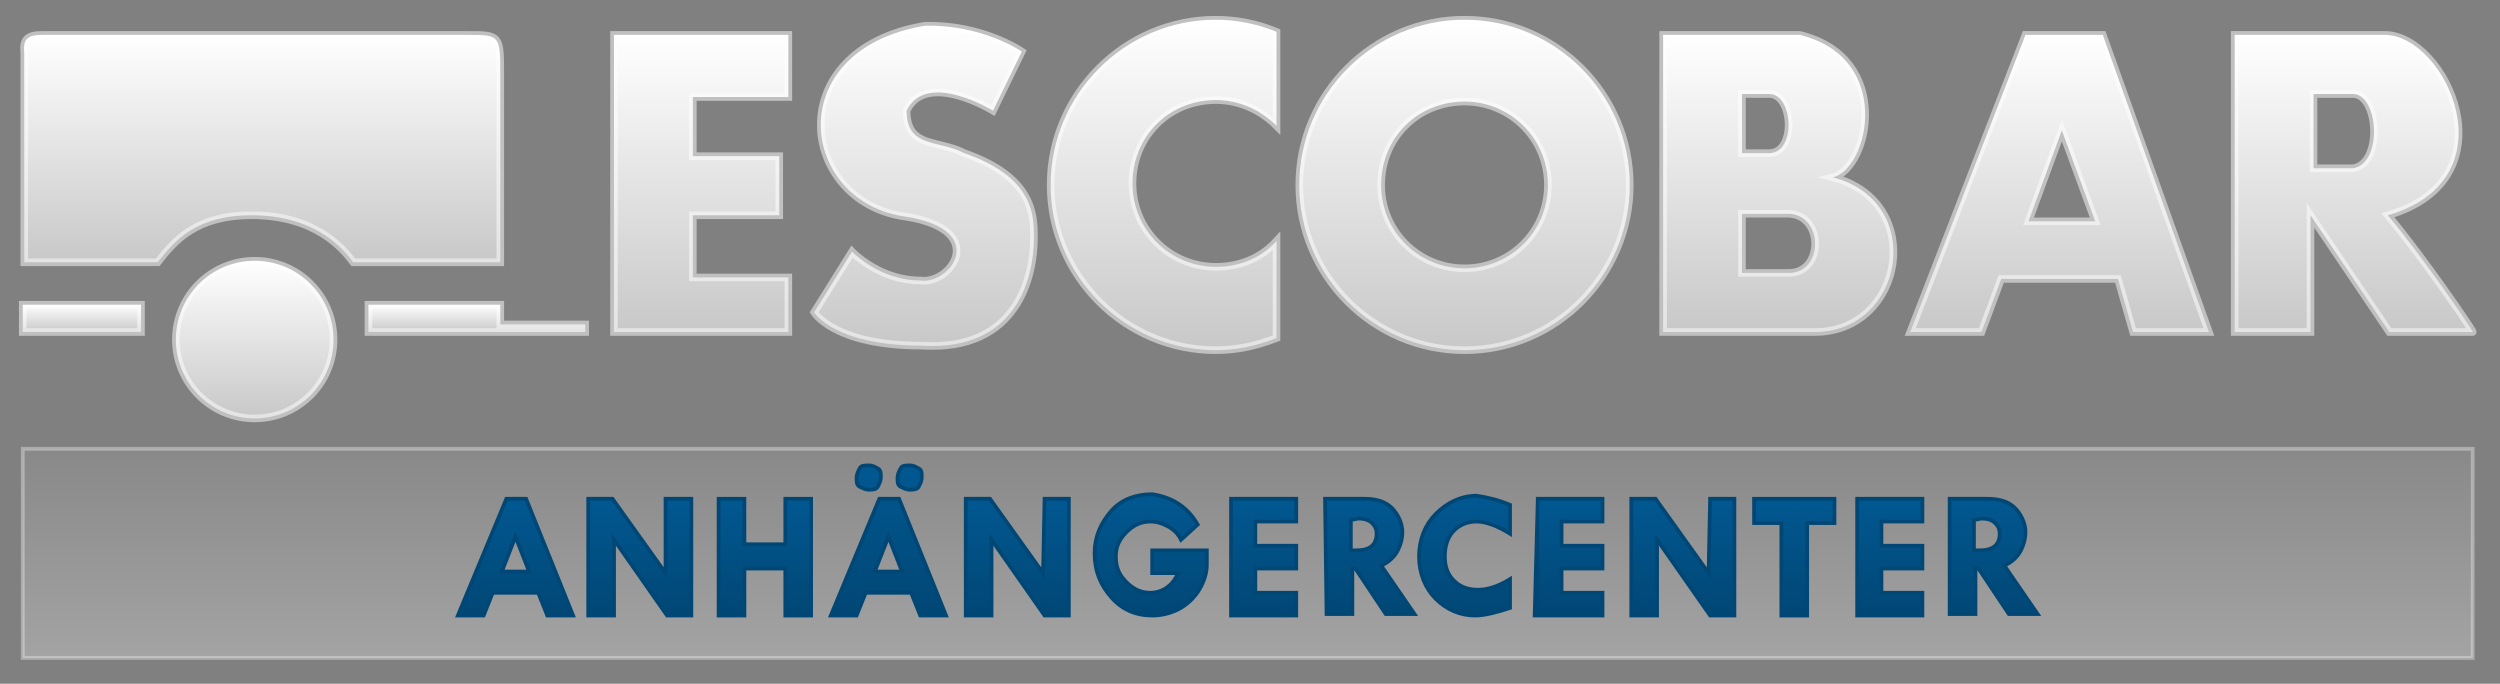 <?xml version="1.0" encoding="utf-8"?>
<svg version="1.1" id="Ebene_5" xmlns="http://www.w3.org/2000/svg" xmlns:xlink="http://www.w3.org/1999/xlink" x="0px" y="0px"
	 viewBox="0 0 164.9 45.1" style="enable-background:new 0 0 164.9 45.1;" xml:space="preserve">
<rect x="0" y="0" width="164.9" height="45.1" fill="#808080" stroke="none"/>
<style type="text/css">
	.st0{opacity:0.35;fill:url(#SVGID_1_);stroke:#FCFCFC;stroke-width:0.25;stroke-miterlimit:10;enable-background:new    ;}
	.st1{fill:url(#SVGID_2_);stroke:#FFFFFF;stroke-width:0.5;stroke-miterlimit:10;stroke-opacity:0.5;}
	.st2{fill:url(#SVGID_3_);stroke:#FFFFFF;stroke-width:0.5;stroke-miterlimit:10;stroke-opacity:0.5;}
	.st3{fill:url(#SVGID_4_);stroke:#FFFFFF;stroke-width:0.5;stroke-miterlimit:10;stroke-opacity:0.5;}
	.st4{fill:url(#SVGID_5_);stroke:#FFFFFF;stroke-width:0.5;stroke-miterlimit:10;stroke-opacity:0.5;}
	.st5{fill:url(#SVGID_6_);stroke:#FFFFFF;stroke-width:0.5;stroke-miterlimit:10;stroke-opacity:0.5;}
	.st6{fill:url(#SVGID_7_);stroke:#FFFFFF;stroke-width:0.5;stroke-miterlimit:10;stroke-opacity:0.5;}
	.st7{fill:url(#SVGID_8_);stroke:#FFFFFF;stroke-width:0.5;stroke-miterlimit:10;stroke-opacity:0.5;}
	.st8{fill:url(#SVGID_9_);stroke:#FFFFFF;stroke-width:0.5;stroke-miterlimit:10;stroke-opacity:0.5;}
	.st9{fill:url(#SVGID_10_);stroke:#FFFFFF;stroke-width:0.5;stroke-miterlimit:10;stroke-opacity:0.5;}
	.st10{fill:url(#SVGID_11_);stroke:#FFFFFF;stroke-width:0.5;stroke-miterlimit:10;stroke-opacity:0.5;}
	.st11{fill:url(#SVGID_12_);stroke:#FFFFFF;stroke-width:0.5;stroke-miterlimit:10;stroke-opacity:0.5;}
	.st12{fill:url(#SVGID_13_);stroke:#014775;stroke-width:0.25;stroke-miterlimit:10;}
	.st13{fill:url(#SVGID_14_);stroke:#014775;stroke-width:0.25;stroke-miterlimit:10;}
	.st14{fill:url(#SVGID_15_);stroke:#014775;stroke-width:0.25;stroke-miterlimit:10;}
	.st15{fill:url(#SVGID_16_);stroke:#014775;stroke-width:0.25;stroke-miterlimit:10;}
	.st16{fill:url(#SVGID_17_);stroke:#014775;stroke-width:0.25;stroke-miterlimit:10;}
	.st17{fill:url(#SVGID_18_);stroke:#014775;stroke-width:0.25;stroke-miterlimit:10;}
	.st18{fill:url(#SVGID_19_);stroke:#014775;stroke-width:0.25;stroke-miterlimit:10;}
	.st19{fill:url(#SVGID_20_);stroke:#014775;stroke-width:0.25;stroke-miterlimit:10;}
	.st20{fill:url(#SVGID_21_);stroke:#014775;stroke-width:0.25;stroke-miterlimit:10;}
	.st21{fill:url(#SVGID_22_);stroke:#014775;stroke-width:0.25;stroke-miterlimit:10;}
	.st22{fill:url(#SVGID_23_);stroke:#014775;stroke-width:0.25;stroke-miterlimit:10;}
	.st23{fill:url(#SVGID_24_);stroke:#014775;stroke-width:0.25;stroke-miterlimit:10;}
	.st24{fill:url(#SVGID_25_);stroke:#014775;stroke-width:0.25;stroke-miterlimit:10;}
	.st25{fill:url(#SVGID_26_);stroke:#014775;stroke-width:0.25;stroke-miterlimit:10;}
</style>
<linearGradient id="SVGID_1_" gradientUnits="userSpaceOnUse" x1="82.3" y1="29.4" x2="82.3" y2="15.6" gradientTransform="matrix(1 0 0 1 0 14)">
	<stop  offset="0" style="stop-color:#FFFFFF;stop-opacity:0.8"/>
	<stop  offset="1" style="stop-color:#FFFFFF;stop-opacity:0.2"/>
</linearGradient>
<rect x="1.5" y="29.6" class="st0" width="161.6" height="13.8"/>
<g>
	<linearGradient id="SVGID_2_" gradientUnits="userSpaceOnUse" x1="17.291" y1="2.3" x2="17.291" y2="17.3">
		<stop  offset="0" style="stop-color:#FFFFFF"/>
		<stop  offset="1" style="stop-color:#C8C8C8"/>
	</linearGradient>
	<path class="st1" d="M2.8,2.3c0.8,0,27.4,0,28,0C33,2.3,33,2.3,33,5c0,1.3,0,12.3,0,12.3h-9.7c-0.6-0.8-2.4-3.1-6.7-3.1
		c-3.7,0-5.1,1.7-6.2,3.1c-2.9,0-5.9,0-8.8,0c0,0,0-13.1,0-13.8C1.5,2.6,1.8,2.3,2.8,2.3z"/>
	<linearGradient id="SVGID_3_" gradientUnits="userSpaceOnUse" x1="5.4" y1="20.1" x2="5.4" y2="21.9">
		<stop  offset="0" style="stop-color:#FFFFFF"/>
		<stop  offset="1" style="stop-color:#C8C8C8"/>
	</linearGradient>
	<rect x="1.5" y="20.1" class="st2" width="7.8" height="1.8"/>
	<linearGradient id="SVGID_4_" gradientUnits="userSpaceOnUse" x1="16.8" y1="17.2" x2="16.8" y2="27.6">
		<stop  offset="0" style="stop-color:#FFFFFF"/>
		<stop  offset="1" style="stop-color:#C8C8C8"/>
	</linearGradient>
	<circle class="st3" cx="16.8" cy="22.4" r="5.2"/>
	<linearGradient id="SVGID_5_" gradientUnits="userSpaceOnUse" x1="31.45" y1="20.1" x2="31.45" y2="21.9">
		<stop  offset="0" style="stop-color:#FFFFFF"/>
		<stop  offset="1" style="stop-color:#C8C8C8"/>
	</linearGradient>
	<polygon class="st4" points="33,21.4 33,20.1 24.3,20.1 24.3,21.9 33,21.9 38.6,21.9 38.6,21.4 	"/>
	<linearGradient id="SVGID_6_" gradientUnits="userSpaceOnUse" x1="46.25" y1="2.3" x2="46.25" y2="21.9">
		<stop  offset="0" style="stop-color:#FFFFFF"/>
		<stop  offset="1" style="stop-color:#C8C8C8"/>
	</linearGradient>
	<polygon class="st5" points="52,2.3 40.5,2.3 40.5,21.9 52,21.9 52,18.3 45.7,18.3 45.7,14.2 51.4,14.2 51.4,10.3 45.7,10.3 
		45.7,6.4 52,6.4 	"/>
	<linearGradient id="SVGID_7_" gradientUnits="userSpaceOnUse" x1="117.297" y1="2.3" x2="117.297" y2="21.9">
		<stop  offset="0" style="stop-color:#FFFFFF"/>
		<stop  offset="1" style="stop-color:#C8C8C8"/>
	</linearGradient>
	<path class="st6" d="M120.9,11.7c2.4-0.6,4-7.9-2.2-9.4c-2.7,0-9,0-9,0v19.6c0,0,7.3,0,10,0C125.6,21.9,127.1,13.3,120.9,11.7z
		 M114.9,6.2c0,0,0.9,0,1.8,0c1.6,0,1.8,3.9,0,3.9c-0.8,0-1.8,0-1.8,0V6.2z M118,18c-1.8,0-3.1,0-3.1,0v-3.9c0,0,1.9,0,3.1,0
		C120.3,14.2,120.3,18,118,18z"/>
	<linearGradient id="SVGID_8_" gradientUnits="userSpaceOnUse" x1="155.251" y1="2.3" x2="155.251" y2="21.9">
		<stop  offset="0" style="stop-color:#FFFFFF"/>
		<stop  offset="1" style="stop-color:#C8C8C8"/>
	</linearGradient>
	<path class="st7" d="M157.5,14.2c8.3-2.4,3.8-11.9-0.2-11.9s-9.9,0-9.9,0v19.6h5v-7.7l5.2,7.7h5.5
		C163.2,21.9,159.7,16.8,157.5,14.2z M155.2,11.1c-1.6,0-2.6,0-2.6,0V6.2c0,0,1.3,0,2.6,0C156.9,6.2,157.2,10.8,155.2,11.1z"/>
	<linearGradient id="SVGID_9_" gradientUnits="userSpaceOnUse" x1="135.85" y1="2.3" x2="135.85" y2="21.9">
		<stop  offset="0" style="stop-color:#FFFFFF"/>
		<stop  offset="1" style="stop-color:#C8C8C8"/>
	</linearGradient>
	<path class="st8" d="M138.7,2.3h-5.1L126,21.9h4.7l1.3-3.5h7.7l1,3.5h5L138.7,2.3z M133.8,14.6l2.2-6l2.2,6H133.8z"/>
	<linearGradient id="SVGID_10_" gradientUnits="userSpaceOnUse" x1="96.6" y1="1.3" x2="96.6" y2="23.1">
		<stop  offset="0" style="stop-color:#FFFFFF"/>
		<stop  offset="1" style="stop-color:#C8C8C8"/>
	</linearGradient>
	<path class="st9" d="M96.6,1.3c-6,0-10.9,4.9-10.9,10.9s4.9,10.9,10.9,10.9s10.9-4.9,10.9-10.9S102.6,1.3,96.6,1.3z M96.6,17.7
		c-3,0-5.5-2.4-5.5-5.5s2.4-5.5,5.5-5.5c3,0,5.5,2.4,5.5,5.5S99.6,17.7,96.6,17.7z"/>
	<linearGradient id="SVGID_11_" gradientUnits="userSpaceOnUse" x1="76.75" y1="1.3" x2="76.75" y2="23.1">
		<stop  offset="0" style="stop-color:#FFFFFF"/>
		<stop  offset="1" style="stop-color:#C8C8C8"/>
	</linearGradient>
	<path class="st10" d="M84.2,15.9c-1,1.1-2.4,1.7-4,1.7c-3,0-5.5-2.4-5.5-5.5s2.4-5.5,5.5-5.5c1.6,0,3,0.7,4,1.7V2.1
		c-1.2-0.5-2.6-0.8-4-0.8c-6,0-10.9,4.9-10.9,10.9s4.9,10.9,10.9,10.9c1.4,0,2.7-0.3,4-0.8V15.9z"/>
	<linearGradient id="SVGID_12_" gradientUnits="userSpaceOnUse" x1="60.95" y1="1.696" x2="60.95" y2="22.822">
		<stop  offset="0" style="stop-color:#FFFFFF"/>
		<stop  offset="1" style="stop-color:#C8C8C8"/>
	</linearGradient>
	<path class="st11" d="M67.4,3.4l-1.9,3.9c0,0-4.4-2.7-5.7,0c0,2.5,2.1,1.9,3.8,2.8c4.6,1.6,4.6,4.1,4.6,5.6c0,2.4-1,7.5-7.4,7.1
		c-5.8,0-7.1-2.2-7.1-2.2l2.5-4c0,0,1.8,1.9,4.5,1.9c2,0.3,4.6-3.3-0.9-4.2c-7.1-0.9-8.4-11,1.2-12.6C64.8,1.6,67.4,3.4,67.4,3.4z"
		/>
</g>
<g>
	
		<linearGradient id="SVGID_13_" gradientUnits="userSpaceOnUse" x1="34" y1="27.079" x2="34" y2="19.379" gradientTransform="matrix(1 0 0 -1 0 60)">
		<stop  offset="0" style="stop-color:#015891"/>
		<stop  offset="1" style="stop-color:#014775"/>
	</linearGradient>
	<path class="st12" d="M33.4,32.9h1.3l3.1,7.7h-1.7l-0.6-1.5h-3l-0.6,1.5h-1.7L33.4,32.9z M34,35.4l-0.9,2.3h1.8L34,35.4z"/>
	
		<linearGradient id="SVGID_14_" gradientUnits="userSpaceOnUse" x1="42.2" y1="27.079" x2="42.2" y2="19.379" gradientTransform="matrix(1 0 0 -1 0 60)">
		<stop  offset="0" style="stop-color:#015891"/>
		<stop  offset="1" style="stop-color:#014775"/>
	</linearGradient>
	<path class="st13" d="M44,32.9h1.6v7.7H44l-3.5-5v5h-1.7v-7.7h1.6l3.5,4.9v-4.9H44z"/>
	
		<linearGradient id="SVGID_15_" gradientUnits="userSpaceOnUse" x1="50.45" y1="27.079" x2="50.45" y2="19.379" gradientTransform="matrix(1 0 0 -1 0 60)">
		<stop  offset="0" style="stop-color:#015891"/>
		<stop  offset="1" style="stop-color:#014775"/>
	</linearGradient>
	<path class="st14" d="M47.4,32.9h1.7v3h2.7v-3h1.7v7.7h-1.7v-3.1h-2.7v3.1h-1.7V32.9z"/>
	
		<linearGradient id="SVGID_16_" gradientUnits="userSpaceOnUse" x1="58.6" y1="29.3" x2="58.6" y2="19.4" gradientTransform="matrix(1 0 0 -1 0 60)">
		<stop  offset="0" style="stop-color:#015891"/>
		<stop  offset="1" style="stop-color:#014775"/>
	</linearGradient>
	<path class="st15" d="M58,32.9h1.3l3.1,7.7h-1.7l-0.6-1.5h-3l-0.6,1.5h-1.7L58,32.9z M57.3,32.3c-0.2,0-0.4-0.1-0.6-0.2
		s-0.2-0.3-0.2-0.6c0-0.2,0.1-0.4,0.2-0.6s0.3-0.2,0.6-0.2s0.4,0.1,0.6,0.2s0.2,0.3,0.2,0.6c0,0.2-0.1,0.4-0.2,0.6
		S57.5,32.3,57.3,32.3z M58.6,35.4l-0.9,2.3h1.8L58.6,35.4z M60,32.3c-0.2,0-0.4-0.1-0.6-0.2s-0.2-0.3-0.2-0.6
		c0-0.2,0.1-0.4,0.2-0.6s0.3-0.2,0.6-0.2s0.4,0.1,0.6,0.2s0.2,0.3,0.2,0.6c0,0.2-0.1,0.4-0.2,0.6S60.2,32.3,60,32.3z"/>
	
		<linearGradient id="SVGID_17_" gradientUnits="userSpaceOnUse" x1="67.1" y1="27.079" x2="67.1" y2="19.379" gradientTransform="matrix(1 0 0 -1 0 60)">
		<stop  offset="0" style="stop-color:#015891"/>
		<stop  offset="1" style="stop-color:#014775"/>
	</linearGradient>
	<path class="st16" d="M68.9,32.9h1.6v7.7h-1.6l-3.5-5v5h-1.7v-7.7h1.6l3.5,4.9L68.9,32.9L68.9,32.9z"/>
	
		<linearGradient id="SVGID_18_" gradientUnits="userSpaceOnUse" x1="75.9" y1="27.185" x2="75.9" y2="19.28" gradientTransform="matrix(1 0 0 -1 0 60)">
		<stop  offset="0" style="stop-color:#015891"/>
		<stop  offset="1" style="stop-color:#014775"/>
	</linearGradient>
	<path class="st17" d="M79,34.6l-1.1,1c-0.2-0.4-0.5-0.7-0.9-0.9s-0.7-0.3-1.1-0.3c-0.6,0-1.1,0.2-1.6,0.7s-0.7,1-0.7,1.6
		c0,0.7,0.2,1.2,0.7,1.7s1,0.7,1.6,0.7c0.3,0,0.7-0.1,1-0.3s0.6-0.5,0.8-1H76v-1.5h3.6v1c0,0.5-0.2,1.1-0.5,1.6s-0.8,1-1.4,1.3
		s-1.2,0.4-1.7,0.4c-1.1,0-2-0.4-2.7-1.2s-1.1-1.7-1.1-2.9c0-1.1,0.4-2,1.1-2.8s1.7-1.1,2.7-1.1C77.3,32.8,78.3,33.4,79,34.6z"/>
	
		<linearGradient id="SVGID_19_" gradientUnits="userSpaceOnUse" x1="83.35" y1="27.079" x2="83.35" y2="19.379" gradientTransform="matrix(1 0 0 -1 0 60)">
		<stop  offset="0" style="stop-color:#015891"/>
		<stop  offset="1" style="stop-color:#014775"/>
	</linearGradient>
	<path class="st18" d="M81.2,32.9h4.3v1.5h-2.7V36h2.7v1.5h-2.7v1.6h2.7v1.5h-4.3V32.9z"/>
	
		<linearGradient id="SVGID_20_" gradientUnits="userSpaceOnUse" x1="90.35" y1="27.079" x2="90.35" y2="19.386" gradientTransform="matrix(1 0 0 -1 0 60)">
		<stop  offset="0" style="stop-color:#015891"/>
		<stop  offset="1" style="stop-color:#014775"/>
	</linearGradient>
	<path class="st19" d="M87.4,32.9H90c0.8,0,1.4,0.2,1.8,0.6c0.4,0.4,0.7,1,0.7,1.6c0,0.4-0.1,0.8-0.3,1.2c-0.2,0.4-0.6,0.8-1.1,1
		l2.2,3.2h-1.9l-2-3h-0.2v3h-1.7L87.4,32.9L87.4,32.9z M89.1,34.3v2h0.4c0.9,0,1.3-0.4,1.3-1.1c0-0.3-0.1-0.5-0.3-0.7
		s-0.5-0.3-0.9-0.3L89.1,34.3L89.1,34.3z"/>
	
		<linearGradient id="SVGID_21_" gradientUnits="userSpaceOnUse" x1="96.6" y1="27.185" x2="96.6" y2="19.285" gradientTransform="matrix(1 0 0 -1 0 60)">
		<stop  offset="0" style="stop-color:#015891"/>
		<stop  offset="1" style="stop-color:#014775"/>
	</linearGradient>
	<path class="st20" d="M99.6,33.3v1.9c-0.8-0.5-1.6-0.8-2.2-0.8s-1.1,0.2-1.5,0.6s-0.6,1-0.6,1.7s0.2,1.2,0.6,1.6s0.9,0.6,1.6,0.6
		c0.6,0,1.3-0.2,2.1-0.7v1.9c-0.9,0.3-1.7,0.5-2.3,0.5c-1,0-1.9-0.4-2.6-1.1s-1.1-1.7-1.1-2.8s0.4-2.1,1.1-2.8s1.6-1.2,2.7-1.2
		C98.1,32.8,98.9,33,99.6,33.3z"/>
	
		<linearGradient id="SVGID_22_" gradientUnits="userSpaceOnUse" x1="103.55" y1="27.079" x2="103.55" y2="19.379" gradientTransform="matrix(1 0 0 -1 0 60)">
		<stop  offset="0" style="stop-color:#015891"/>
		<stop  offset="1" style="stop-color:#014775"/>
	</linearGradient>
	<path class="st21" d="M101.4,32.9h4.3v1.5H103V36h2.7v1.5H103v1.6h2.7v1.5h-4.3C101.4,40.6,101.4,32.9,101.4,32.9z"/>
	
		<linearGradient id="SVGID_23_" gradientUnits="userSpaceOnUse" x1="111" y1="27.079" x2="111" y2="19.379" gradientTransform="matrix(1 0 0 -1 0 60)">
		<stop  offset="0" style="stop-color:#015891"/>
		<stop  offset="1" style="stop-color:#014775"/>
	</linearGradient>
	<path class="st22" d="M112.8,32.9h1.6v7.7h-1.6l-3.5-5v5h-1.7v-7.7h1.6l3.5,4.9L112.8,32.9L112.8,32.9z"/>
	
		<linearGradient id="SVGID_24_" gradientUnits="userSpaceOnUse" x1="118.35" y1="27.079" x2="118.35" y2="19.379" gradientTransform="matrix(1 0 0 -1 0 60)">
		<stop  offset="0" style="stop-color:#015891"/>
		<stop  offset="1" style="stop-color:#014775"/>
	</linearGradient>
	<path class="st23" d="M115.8,32.9h5.2v1.6h-1.8v6.1h-1.7v-6.1h-1.8v-1.6H115.8z"/>
	
		<linearGradient id="SVGID_25_" gradientUnits="userSpaceOnUse" x1="124.65" y1="27.079" x2="124.65" y2="19.379" gradientTransform="matrix(1 0 0 -1 0 60)">
		<stop  offset="0" style="stop-color:#015891"/>
		<stop  offset="1" style="stop-color:#014775"/>
	</linearGradient>
	<path class="st24" d="M122.5,32.9h4.3v1.5h-2.7V36h2.7v1.5h-2.7v1.6h2.7v1.5h-4.3V32.9z"/>
	
		<linearGradient id="SVGID_26_" gradientUnits="userSpaceOnUse" x1="131.5" y1="27.079" x2="131.5" y2="19.386" gradientTransform="matrix(1 0 0 -1 0 60)">
		<stop  offset="0" style="stop-color:#015891"/>
		<stop  offset="1" style="stop-color:#014775"/>
	</linearGradient>
	<path class="st25" d="M128.6,32.9h2.5c0.8,0,1.4,0.2,1.8,0.6c0.4,0.4,0.7,1,0.7,1.6c0,0.4-0.1,0.8-0.3,1.2s-0.6,0.8-1.1,1l2.2,3.2
		h-1.9l-2-3h-0.2v3h-1.7V32.9z M130.2,34.3v2h0.4c0.9,0,1.3-0.4,1.3-1.1c0-0.3-0.1-0.5-0.3-0.7s-0.5-0.3-0.9-0.3L130.2,34.3
		L130.2,34.3z"/>
</g>
</svg>
